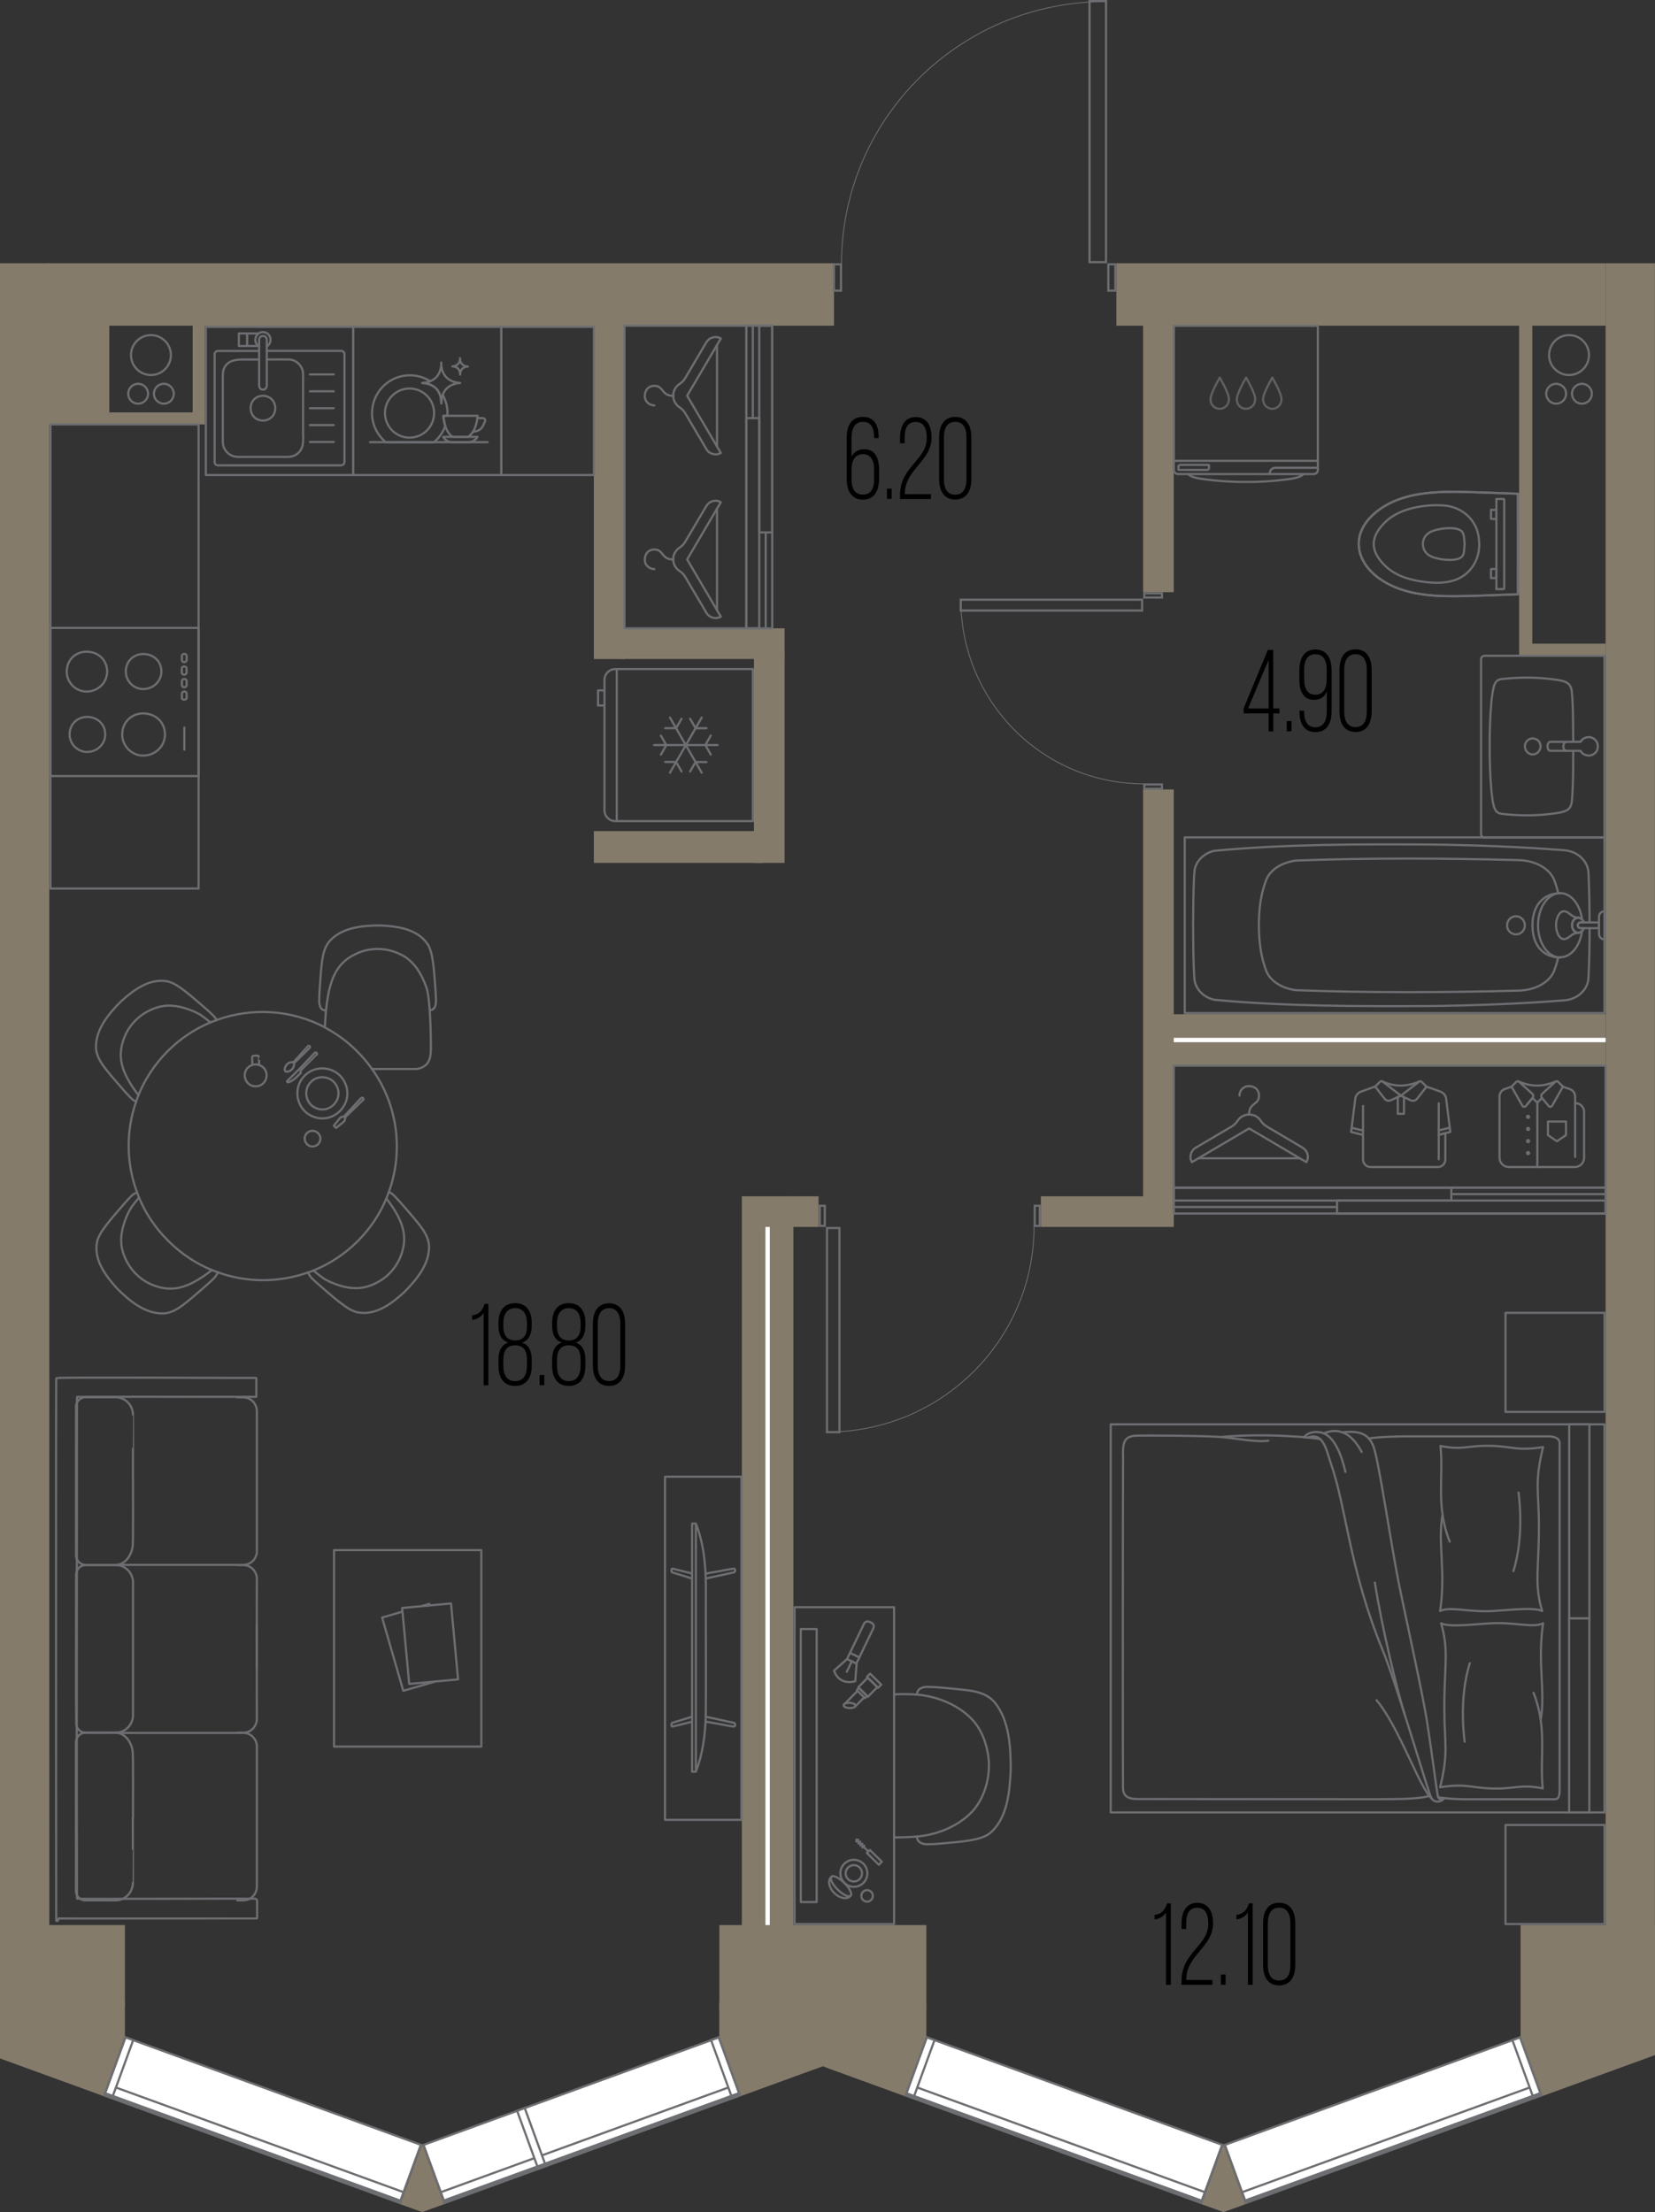 <?xml version="1.0" encoding="UTF-8"?><svg xmlns="http://www.w3.org/2000/svg" viewBox="0 0 190.01 253.94"><rect x="0" y="0" width="190.01" height="253.94" fill="#333333" stroke="none"/><defs><style>.cls-1{fill:#6d6e71;}.cls-1,.cls-2,.cls-3,.cls-4{stroke-width:0px;}.cls-2{fill:#000;}.cls-5{stroke:#606060;}.cls-5,.cls-6{stroke-linecap:round;stroke-width:.25px;}.cls-5,.cls-6,.cls-7,.cls-8{fill:none;}.cls-5,.cls-6,.cls-8{stroke-linejoin:round;}.cls-3{fill:#847b6b;}.cls-6,.cls-9,.cls-8{stroke:#6d6e71;}.cls-7{stroke:#fff;}.cls-7,.cls-9{stroke-miterlimit:10;stroke-width:.5px;}.cls-9,.cls-4{fill:#fff;}.cls-8{stroke-width:.1px;}</style></defs><g id="_стены"><rect class="cls-3" x="82.59" y="220.99" width="23.76" height="9.78"/><polygon class="cls-3" points="45.97 253.04 48.47 253.94 50.98 253.04 48.47 246.14 45.97 253.04"/><rect class="cls-3" x="83.56" y="231.93" width="9.21" height="7.33" transform="translate(-75.26 44.36) rotate(-20)"/><rect class="cls-3" x="82.58" y="229.86" width="10.89" height="3.98"/><rect class="cls-3" x="95.33" y="229.86" width="11.02" height="3.98"/><polygon class="cls-3" points="95.26 237.5 94.47 237.2 93.68 237.5 91.17 230.6 94.47 229.42 97.77 230.6 95.26 237.5"/><rect class="cls-3" x="96.17" y="231.93" width="9.21" height="7.33" transform="translate(114.89 491.46) rotate(-160)"/><polygon class="cls-3" points="174.58 220.99 174.58 230.78 190.01 235.92 190.01 220.99 174.58 220.99"/><polygon class="cls-3" points="137.96 253.04 140.47 253.94 142.98 253.04 140.47 246.14 137.96 253.04"/><polygon class="cls-3" points="183.23 230.58 174.58 233.73 177.09 240.62 190.01 235.92 183.23 230.58"/><rect class="cls-3" x="174.58" y="229.86" width="10.89" height="3.98"/><polygon class="cls-3" points="0 220.99 0 236.3 14.34 230.25 14.34 220.99 0 220.99"/><rect class="cls-3" x="3.08" y="229.77" width="11.26" height="3.98"/><polygon class="cls-3" points="5.46 230.48 14.34 233.72 11.84 240.61 0 236.3 5.46 230.48"/><rect class="cls-3" x="47.04" y="-11.32" width="7.17" height="90.24" transform="translate(84.43 -16.82) rotate(90)"/><rect class="cls-3" x="152.68" y="5.72" width="7.17" height="56.18" transform="translate(190.07 -122.46) rotate(90)"/><rect class="cls-3" x="184.34" y="30.22" width="5.66" height="198.84"/><rect class="cls-3" y="30.22" width="5.66" height="198.85"/><rect class="cls-3" x="5.5" y="36.46" width="7.05" height="12.26"/><rect class="cls-3" x="68.18" y="37.08" width="3.52" height="38.58"/><rect class="cls-3" x="71.4" y="72.13" width="18.68" height="3.52"/><rect class="cls-3" x="86.56" y="74.9" width="3.52" height="24.16"/><rect class="cls-3" x="68.18" y="95.41" width="19.38" height="3.65"/><rect class="cls-3" x="131.24" y="36.88" width="3.52" height="31.1"/><rect class="cls-3" x="131.24" y="90.63" width="3.52" height="50.01"/><rect class="cls-3" x="119.5" y="137.33" width="15.26" height="3.52"/><rect class="cls-3" x="134.35" y="116.43" width="49.99" height="5.92"/><rect class="cls-3" x="85.17" y="137.33" width="5.92" height="84.02"/><rect class="cls-3" x="90.91" y="137.33" width="3.07" height="3.52"/><rect class="cls-3" x="174.41" y="36.88" width="1.51" height="38.4"/><rect class="cls-3" x="175.17" y="73.89" width="9.18" height="1.38"/><rect class="cls-3" x="12.43" y="47.34" width="11.07" height="1.38"/><rect class="cls-3" x="22.12" y="37.01" width="1.38" height="10.81"/></g><g id="_акустическая_перегородка"><line class="cls-7" x1="134.76" y1="119.39" x2="184.34" y2="119.39"/><line class="cls-7" x1="88.13" y1="140.85" x2="88.13" y2="220.99"/></g><g id="_окна"><rect class="cls-4" x="26.61" y="225.34" width="7.08" height="36.07" transform="translate(-208.86 188.46) rotate(-70)"/><path class="cls-1" d="M14.49,234.04l33.66,12.25-2.34,6.42-33.66-12.25,2.34-6.42M14.34,233.72l-2.51,6.89,34.13,12.42,2.51-6.89-34.13-12.42h0Z"/><rect class="cls-4" x="28.52" y="228.06" width="1.3" height="36.07" transform="translate(-212.06 189.31) rotate(-69.99)"/><path class="cls-1" d="M12.51,239.48l33.66,12.25-.36.98-33.66-12.25.36-.98M12.36,239.16l-.53,1.45,34.13,12.42.53-1.45-34.13-12.42h0Z"/><rect class="cls-4" x="10.1" y="236.9" width="7.09" height=".93" transform="translate(-214.08 169.01) rotate(-70)"/><path class="cls-1" d="M14.49,234.04l.64.23-2.34,6.42-.64-.23,2.34-6.42M14.34,233.72l-2.51,6.89,1.11.41,2.51-6.89-1.11-.41h0Z"/><rect class="cls-4" x="48.76" y="239.84" width="36.06" height="7.08" transform="translate(-79.21 37.52) rotate(-20)"/><path class="cls-1" d="M82.44,234.05l2.34,6.42-33.65,12.25-2.34-6.42,33.65-12.25M82.59,233.73l-34.12,12.42,2.51,6.89,34.12-12.42-2.51-6.89h0Z"/><rect class="cls-4" x="49.75" y="245.45" width="36.06" height="1.3" transform="translate(-80.08 38.02) rotate(-20)"/><path class="cls-1" d="M84.42,239.48l.36.98-33.65,12.25-.36-.98,33.65-12.25M84.57,239.16l-34.12,12.42.53,1.45,34.12-12.42-.53-1.45h0Z"/><rect class="cls-4" x="82.83" y="233.83" width=".93" height="7.09" transform="translate(-76.16 42.8) rotate(-20)"/><path class="cls-1" d="M82.44,234.05l2.34,6.42-.64.23-2.34-6.42.64-.23M82.59,233.72l-1.11.41,2.51,6.89,1.11-.41-2.51-6.89h0Z"/><rect class="cls-4" x="60.55" y="241.94" width=".93" height="7.09" transform="translate(-80.28 35.67) rotate(-20)"/><path class="cls-1" d="M60.17,242.16l2.34,6.42-.64.23-2.34-6.42.64-.23M60.32,241.83l-1.11.41,2.51,6.89,1.11-.41-2.51-6.89h0Z"/><rect class="cls-4" x="118.61" y="225.34" width="7.08" height="36.07" transform="translate(-148.33 274.91) rotate(-70)"/><path class="cls-1" d="M106.49,234.04l33.66,12.25-2.34,6.42-33.66-12.25,2.34-6.42M106.34,233.72l-2.51,6.89,34.13,12.42,2.51-6.89-34.13-12.42h0Z"/><rect class="cls-4" x="120.51" y="228.06" width="1.29" height="36.07" transform="translate(-151.54 275.78) rotate(-70)"/><path class="cls-1" d="M104.51,239.48l33.66,12.25-.36.98-33.66-12.25.36-.98M104.36,239.16l-.53,1.45,34.13,12.42.53-1.45-34.13-12.42h0Z"/><rect class="cls-4" x="102.1" y="236.9" width="7.09" height=".93" transform="translate(-153.55 255.46) rotate(-70)"/><path class="cls-1" d="M106.49,234.04l.64.23-2.34,6.42-.64-.23,2.34-6.42M106.34,233.72l-2.51,6.89,1.11.41,2.51-6.89-1.11-.41h0Z"/><rect class="cls-4" x="140.75" y="239.84" width="36.06" height="7.08" transform="translate(-73.67 68.98) rotate(-20)"/><path class="cls-1" d="M174.44,234.05l2.34,6.42-33.65,12.25-2.34-6.42,33.65-12.25M174.59,233.73l-34.12,12.42,2.51,6.89,34.12-12.42-2.51-6.89h0Z"/><rect class="cls-4" x="141.74" y="245.45" width="36.06" height="1.3" transform="translate(-74.54 69.49) rotate(-20)"/><path class="cls-1" d="M176.42,239.48l.36.98-33.65,12.25-.36-.98,33.65-12.25M176.57,239.16l-34.12,12.42.53,1.45,34.12-12.42-.53-1.45h0Z"/><rect class="cls-4" x="174.82" y="233.83" width=".93" height="7.09" transform="translate(-70.61 74.26) rotate(-20)"/><path class="cls-1" d="M174.44,234.05l2.34,6.42-.64.23-2.34-6.42.64-.23M174.59,233.72l-1.11.41,2.51,6.89,1.11-.41-2.51-6.89h0Z"/><line class="cls-9" x1="45.93" y1="252.75" x2="11.98" y2="240.39"/><line class="cls-9" x1="50.94" y1="252.75" x2="84.96" y2="240.37"/><line class="cls-9" x1="137.92" y1="252.75" x2="103.93" y2="240.38"/><line class="cls-9" x1="142.94" y1="252.75" x2="176.91" y2="240.39"/></g><g id="_двери"><path class="cls-1" d="M127.93,30.47v2.77h-.56v-2.77h.56M128.18,30.22h-1.06v3.27h1.06v-3.27h0Z"/><path class="cls-1" d="M96.43,30.47v2.77h-.56v-2.77h.56M96.68,30.22h-1.06v3.27h1.06v-3.27h0Z"/><path class="cls-8" d="M96.61,30.32C96.61,13.67,110.18.18,126.93.18"/><path class="cls-1" d="M126.86.25v29.72s-1.64,0-1.64,0V.25s1.64,0,1.64,0M127.11,0h-2.15v30.22h2.15V0h0Z"/><path class="cls-1" d="M94.57,138.54v2.06h-.33v-2.06h.33M94.82,138.29h-.83v2.56h.83v-2.56h0Z"/><path class="cls-1" d="M119.25,138.54v2.06h-.33v-2.06h.33M119.5,138.29h-.83v2.56h.83v-2.56h0Z"/><path class="cls-8" d="M118.72,140.78c0,13.04-10.64,23.61-23.76,23.61"/><path class="cls-1" d="M96.25,141.1v23.18s-1.18,0-1.18,0v-23.18s1.18,0,1.18,0M96.5,140.85h-1.68v23.68h1.68v-23.68h0Z"/><path class="cls-1" d="M133.28,68.23v.24h-1.78v-.24h1.78M133.53,67.98h-2.28v.74h2.28v-.74h0Z"/><path class="cls-1" d="M133.28,90.18v.24h-1.78v-.24h1.78M133.53,89.93h-2.28v.74h2.28v-.74h0Z"/><path class="cls-8" d="M131.31,89.98c-11.6,0-21-9.46-21-21.14"/><path class="cls-1" d="M131,68.97v.99h-20.57s0-.99,0-.99h20.57M131.25,68.72h-21.07v1.5h21.07v-1.5h0Z"/></g><g id="_площади"><path class="cls-2" d="M133.87,219.55c-.3.44-.74.73-1.31.79v-.53c.83-.07,1.21-.61,1.43-1.31h.43v9.35h-.55v-8.29Z"/><path class="cls-2" d="M139.27,220.8c0,2.69-3.03,3.63-3.07,6.38v.11h3v.56h-3.55v-.45c0-3.29,3.07-4,3.07-6.56,0-1.08-.32-1.84-1.28-1.84s-1.26.8-1.26,1.8v.64h-.53v-.6c0-1.35.52-2.4,1.81-2.4s1.81,1.01,1.81,2.37Z"/><path class="cls-2" d="M140.71,226.67v1.17h-.54v-1.17h.54Z"/><path class="cls-2" d="M143.27,219.55c-.3.44-.74.73-1.31.79v-.53c.83-.07,1.21-.61,1.43-1.31h.43v9.35h-.55v-8.29Z"/><path class="cls-2" d="M145.01,220.79c0-1.37.56-2.36,1.85-2.36s1.85.99,1.85,2.36v4.77c0,1.36-.56,2.36-1.85,2.36s-1.85-1-1.85-2.36v-4.77ZM145.56,225.59c0,1.03.37,1.77,1.3,1.77s1.29-.75,1.29-1.77v-4.84c0-1.01-.37-1.76-1.29-1.76s-1.3.75-1.3,1.76v4.84Z"/><path class="cls-2" d="M55.52,150.73c-.3.44-.74.73-1.31.79v-.53c.83-.07,1.21-.61,1.43-1.31h.43v9.35h-.55v-8.29Z"/><path class="cls-2" d="M61.05,151.87v.29c0,.96-.32,1.72-1.12,1.96.82.27,1.12,1.03,1.12,2v.67c0,1.37-.62,2.31-1.91,2.31s-1.91-.93-1.91-2.31v-.67c0-.99.29-1.72,1.13-2-.82-.25-1.13-.97-1.13-1.96v-.29c0-1.39.64-2.27,1.91-2.27s1.91.88,1.91,2.27ZM57.79,151.89v.39c0,1.05.47,1.6,1.36,1.6s1.35-.55,1.35-1.6v-.39c0-1.09-.47-1.72-1.35-1.72s-1.36.63-1.36,1.72ZM57.79,156.08v.71c0,1.08.44,1.76,1.36,1.76s1.34-.68,1.35-1.76v-.71c0-1.09-.44-1.64-1.35-1.64s-1.36.55-1.36,1.64Z"/><path class="cls-2" d="M62.49,157.85v1.17h-.54v-1.17h.54Z"/><path class="cls-2" d="M67.21,151.87v.29c0,.96-.32,1.72-1.12,1.96.82.27,1.12,1.03,1.12,2v.67c0,1.37-.62,2.31-1.91,2.31s-1.91-.93-1.91-2.31v-.67c0-.99.29-1.72,1.13-2-.82-.25-1.13-.97-1.13-1.96v-.29c0-1.39.64-2.27,1.91-2.27s1.91.88,1.91,2.27ZM63.95,151.89v.39c0,1.05.47,1.6,1.36,1.6s1.35-.55,1.35-1.6v-.39c0-1.09-.47-1.72-1.35-1.72s-1.36.63-1.36,1.72ZM63.95,156.08v.71c0,1.08.44,1.76,1.36,1.76s1.34-.68,1.35-1.76v-.71c0-1.09-.44-1.64-1.35-1.64s-1.36.55-1.36,1.64Z"/><path class="cls-2" d="M68.07,151.97c0-1.37.56-2.36,1.85-2.36s1.85.99,1.85,2.36v4.77c0,1.36-.56,2.36-1.85,2.36s-1.85-1-1.85-2.36v-4.77ZM68.63,156.77c0,1.03.37,1.77,1.3,1.77s1.29-.75,1.29-1.77v-4.84c0-1.01-.37-1.76-1.29-1.76s-1.3.75-1.3,1.76v4.84Z"/><path class="cls-2" d="M146.19,81.89v2.07h-.54v-2.07h-2.87v-.57l2.78-6.71h.62v6.72h.71v.56h-.71ZM143.29,81.33h2.36v-5.58l-2.36,5.58Z"/><path class="cls-2" d="M148.27,82.78v1.17h-.54v-1.17h.54Z"/><path class="cls-2" d="M152.88,76.9v4.75c0,1.39-.54,2.39-1.85,2.39s-1.83-.97-1.83-2.33v-.12h.53v.15c0,1.01.37,1.75,1.29,1.75s1.31-.75,1.31-1.85v-2.29c-.26.69-.74.99-1.49.99-1.18,0-1.66-.96-1.66-2.28v-1.13c0-1.37.56-2.37,1.85-2.37s1.85,1,1.85,2.37ZM149.73,76.86v1.13c0,1.01.37,1.76,1.29,1.76s1.3-.75,1.3-1.76v-1.13c0-1.01-.37-1.76-1.3-1.76s-1.29.75-1.29,1.76Z"/><path class="cls-2" d="M153.78,76.9c0-1.37.56-2.36,1.85-2.36s1.85.99,1.85,2.36v4.77c0,1.36-.56,2.36-1.85,2.36s-1.85-1-1.85-2.36v-4.77ZM154.33,81.7c0,1.03.37,1.77,1.3,1.77s1.29-.75,1.29-1.77v-4.84c0-1.01-.37-1.76-1.29-1.76s-1.3.75-1.3,1.76v4.84Z"/><path class="cls-2" d="M100.88,50.18v.11h-.53v-.15c0-1-.35-1.72-1.27-1.72s-1.32.75-1.32,1.84v2.16c.28-.52.74-.85,1.5-.85,1.18,0,1.66.97,1.66,2.28v1.15c0,1.36-.56,2.36-1.85,2.36s-1.86-1-1.86-2.36v-4.75c0-1.4.55-2.39,1.86-2.39s1.81.96,1.81,2.32ZM97.76,53.89v1.13c0,1.03.37,1.76,1.31,1.76s1.29-.73,1.29-1.76v-1.13c0-1-.37-1.75-1.29-1.75s-1.31.75-1.31,1.75Z"/><path class="cls-2" d="M102.37,56.1v1.17h-.54v-1.17h.54Z"/><path class="cls-2" d="M106.95,50.24c0,2.69-3.03,3.63-3.07,6.38v.11h3v.56h-3.55v-.45c0-3.29,3.07-4,3.07-6.56,0-1.08-.32-1.84-1.28-1.84s-1.26.8-1.26,1.8v.64h-.53v-.6c0-1.35.52-2.4,1.81-2.4s1.81,1.01,1.81,2.37Z"/><path class="cls-2" d="M107.82,50.22c0-1.37.56-2.36,1.85-2.36s1.85.99,1.85,2.36v4.77c0,1.36-.56,2.36-1.85,2.36s-1.85-1-1.85-2.36v-4.77ZM108.37,55.02c0,1.03.37,1.77,1.3,1.77s1.29-.75,1.29-1.77v-4.84c0-1.01-.37-1.76-1.29-1.76s-1.3.75-1.3,1.76v4.84Z"/></g><g id="_водопровод"><circle class="cls-6" cx="180.14" cy="40.76" r="2.29"/><circle class="cls-6" cx="178.66" cy="45.2" r="1.14"/><circle class="cls-6" cx="181.62" cy="45.2" r="1.14"/><circle class="cls-6" cx="17.33" cy="40.76" r="2.29"/><circle class="cls-6" cx="15.86" cy="45.2" r="1.14"/><circle class="cls-6" cx="18.81" cy="45.2" r="1.14"/></g><g id="_мебель"><rect class="cls-6" x="127.52" y="163.51" width="56.69" height="44.55"/><rect class="cls-6" x="170.18" y="195.76" width="22.28" height="2.32" transform="translate(-15.61 378.24) rotate(-90)"/><rect class="cls-6" x="170.18" y="173.49" width="22.28" height="2.32" transform="translate(6.67 355.97) rotate(-90)"/><path class="cls-6" d="M165.14,206.33s1.4.23,3.52.22,9.39,0,9.72,0,.68,0,.68-1c0-1,0-39.44,0-39.89s-.41-.77-1.32-.77-13.24,0-16.15,0c-1.57,0-3.73.09-4.41.25"/><path class="cls-6" d="M165.57,206.38c-.23.25-.42.13-.51-.27s-.79-5.77-1.24-8.58c-.44-2.81-2.13-10.5-3.1-15.16s-2.43-14.84-3.04-16.34c-.49-1.22-1.29-1.85-3.49-1.61"/><path class="cls-6" d="M156.33,166.68c-1.72-3.27-3.83-2.33-4.35-2.13"/><path class="cls-6" d="M154.47,168.97c-.43-1.82-1.26-4.31-2.93-4.55-1.37-.19-1.82.58-1.82.58"/><path class="cls-6" d="M165.82,206.41c-.2.39-1.21.75-1.57-.19-.57-1.46-3.93-12.95-5.55-16.9-3.83-9.34-4.09-16.2-5.95-21.46-.44-1.25-.79-3.52-2.57-2.83"/><path class="cls-6" d="M151.56,165.2c-.72-.15-6.14-.72-11.38-.24"/><path class="cls-6" d="M145.62,165.38c-1.29.21-3.59-.24-5.26-.4-1.67-.16-8.42-.21-9.87-.17-1.45.05-1.61.79-1.55,2.47"/><path class="cls-6" d="M128.94,167.28c-.03,1.96-.04,37.07-.01,37.92s.34,1.32,1.7,1.32c.9,0,14.66.02,24.33.02,4.99,0,7.71.05,9.12-.37"/><path class="cls-6" d="M164.44,206.54c-1.41-1.12-3.79-8.29-6.4-11.36"/><path class="cls-6" d="M161.26,196.77c-.76-2.34-2.64-10.05-3.41-15.09"/><path class="cls-6" d="M176.88,197.46c.59-3.32-.4-6.46.28-11.11-1.21.57-3.18-.16-6.05,0-1.96.11-4.69.47-5.66,0,.92,3.13.37,4.76.37,9.64,0,4.22.53,5.07-.48,9.18,3.18-.5,3.57.15,6.47.15,2.18,0,2.89-.51,5.31-.02-.37-3.6.56-6.92-1.06-10.98"/><path class="cls-6" d="M168.16,199.95s-.74-4.85.59-9.02"/><path class="cls-6" d="M165.62,173.83c-.59,3.32.4,6.46-.28,11.11,1.21-.57,3.18.16,6.05,0,1.96-.11,4.69-.47,5.66,0-.92-3.13-.37-4.76-.37-9.64,0-4.22-.53-5.07.48-9.18-3.18.5-3.57-.15-6.47-.15-2.18,0-2.89.51-5.31.02.37,3.6-.56,6.92,1.06,10.98"/><path class="cls-6" d="M174.34,171.34s.74,4.85-.59,9.02"/><rect class="cls-6" x="172.85" y="150.71" width="11.37" height="11.37"/><rect class="cls-6" x="172.85" y="209.5" width="11.37" height="11.37"/><rect class="cls-6" x="134.76" y="136.34" width="49.58" height="2.97"/><rect class="cls-6" x="134.76" y="122.34" width="49.58" height="14"/><path class="cls-6" d="M166.64,137.08h17.7s-17.7,0-17.7,0Z"/><path class="cls-6" d="M134.76,138.56h18.58s-18.58,0-18.58,0Z"/><rect class="cls-6" x="153.51" y="137.82" width="30.83" height="1.48"/><rect class="cls-6" x="134.76" y="136.34" width="31.87" height="1.48"/><path class="cls-6" d="M142.3,125.77c0-.5.38-1.09,1.09-1.09s1.16.47,1.16,1.09c0,1.1-1.15.78-1.15,2.18"/><path class="cls-6" d="M149.57,131.76l-4.15-2.45c-.27-.16-.49-.38-.66-.64-.28-.44-.78-.73-1.34-.73s-1.05.29-1.34.73c-.17.26-.39.48-.66.64l-4.15,2.45c-.57.34-.76,1.08-.43,1.65l6.57-3.87,6.57,3.87h0c.34-.57.15-1.31-.43-1.65Z"/><line class="cls-6" x1="149.24" y1="132.97" x2="137.6" y2="132.97"/><path class="cls-6" d="M173.55,124.74l-.79.28c-.36.13-.6.47-.6.85v7.04c0,.58.47,1.06,1.06,1.06h7.59c.58,0,1.06-.47,1.06-1.06v-5.26c0-.57-.46-1.02-1.02-1.02h0"/><path class="cls-6" d="M180.84,132.81v-6.93c0-.38-.24-.72-.6-.85l-.79-.28"/><path class="cls-6" d="M178.59,124.17l-1.52,1.38c-.14.13-.16.35-.04.49l.79.95c.12.11.3.08.38-.06l1.24-2.19-.55-.55c-.08-.08-.21-.09-.3-.02Z"/><path class="cls-6" d="M174.09,124.19l-.55.55,1.24,2.19c.08.14.26.17.38.06l.79-.95c.12-.15.11-.36-.04-.49l-1.52-1.38c-.09-.07-.22-.06-.3.02Z"/><path class="cls-6" d="M174.34,124.14c1.46.63,2.75.65,4.3,0"/><polyline class="cls-6" points="176.5 133.97 176.5 126.58 175.95 126.04 175.38 126.73"/><polygon class="cls-6" points="179.79 130.31 178.75 131.01 177.72 130.31 177.72 128.75 179.79 128.75 179.79 130.31"/><circle class="cls-6" cx="175.44" cy="128.21" r=".12"/><circle class="cls-6" cx="175.44" cy="129.6" r=".12"/><circle class="cls-6" cx="175.44" cy="130.99" r=".12"/><circle class="cls-6" cx="175.44" cy="132.37" r=".12"/><line class="cls-6" x1="176.5" y1="126.58" x2="177.04" y2="126.04"/><path class="cls-6" d="M156.49,126.96v6.15c0,.47.38.86.86.86h7.73c.47,0,.86-.38.86-.86v-3.03s-.75.19-.75.19"/><path class="cls-6" d="M163.78,124.74l1.58.57c.33.12.58.39.66.73l.49,3.9-1.33.34"/><path class="cls-6" d="M157.85,124.74l-1.58.57c-.33.12-.58.39-.66.73l-.49,3.9,1.33.34"/><line class="cls-6" x1="165.18" y1="133.08" x2="165.18" y2="126.65"/><path class="cls-6" d="M162.93,124.17l-2.1,1.61,1.13.53c.25.12.55.05.73-.17l1.09-1.39-.55-.55c-.08-.08-.21-.09-.3-.02Z"/><path class="cls-6" d="M158.43,124.19l-.55.55,1.09,1.39c.17.22.47.29.73.17l1.13-.53-2.09-1.61c-.09-.07-.22-.06-.3.02Z"/><path class="cls-6" d="M158.68,124.14c1.46.63,2.75.65,4.3,0"/><polygon class="cls-6" points="161.19 127.86 160.48 127.86 160.48 125.94 160.83 125.77 161.19 125.94 161.19 127.86"/><line class="cls-6" x1="166.36" y1="129.48" x2="165.18" y2="129.77"/><line class="cls-6" x1="155.24" y1="129.48" x2="156.42" y2="129.77"/><rect class="cls-6" x="85.69" y="37.39" width="2.97" height="34.74"/><rect class="cls-6" x="71.69" y="37.39" width="14" height="34.74"/><path class="cls-6" d="M86.43,48v-10.6s0,10.6,0,10.6Z"/><path class="cls-6" d="M87.91,72.13v-10.83s0,10.83,0,10.83Z"/><rect class="cls-6" x="87.17" y="37.39" width="1.48" height="23.73"/><rect class="cls-6" x="85.69" y="48" width="1.48" height="24.13"/><path class="cls-6" d="M75.12,65.33c-.5,0-1.09-.38-1.09-1.09s.47-1.16,1.09-1.16c1.1,0,.78,1.15,2.18,1.15"/><path class="cls-6" d="M81.11,58.06l-2.45,4.15c-.16.27-.38.49-.64.66-.44.28-.73.78-.73,1.34s.29,1.05.73,1.34c.26.17.48.39.64.66l2.45,4.15c.34.57,1.08.76,1.65.43l-3.87-6.57,3.87-6.57h0c-.57-.34-1.31-.15-1.65.43Z"/><line class="cls-6" x1="82.32" y1="58.39" x2="82.32" y2="70.04"/><path class="cls-6" d="M75.12,46.54c-.5,0-1.09-.38-1.09-1.09s.47-1.16,1.09-1.16c1.1,0,.78,1.15,2.18,1.15"/><path class="cls-6" d="M81.11,39.27l-2.45,4.15c-.16.27-.38.49-.64.66-.44.28-.73.78-.73,1.34s.29,1.05.73,1.34c.26.17.48.39.64.66l2.45,4.15c.34.57,1.08.76,1.65.43l-3.87-6.57,3.87-6.57h0c-.57-.34-1.31-.15-1.65.43Z"/><line class="cls-6" x1="82.32" y1="39.59" x2="82.32" y2="51.24"/><path class="cls-6" d="M70.81,76.81v17.45s0-17.45,0-17.45ZM70.64,94.26c-.68,0-1.24-.56-1.24-1.24v-14.97c0-.69.56-1.24,1.24-1.24h15.8s0,17.45,0,17.45h-15.8ZM69.36,80.99h-.7s0-1.73,0-1.73h.7M75.1,85.53h7.29M81.6,86.62l-.62-1.09.62-1.09M75.88,84.45l.62,1.09-.62,1.09M76.92,82.38l3.64,6.32M79.23,88.56l.63-1.08h1.25M78.25,82.51l-.63,1.08h-1.25M80.56,82.38l-3.64,6.32M76.37,87.47h1.25s.63,1.09.63,1.09M81.11,83.6h-1.25s-.63-1.09-.63-1.09"/><path class="cls-6" d="M22.8,72.08H5.79s0,17.01,0,17.01h17.01s0-17.01,0-17.01ZM9.99,82.3c1.18,0,2.09.82,2.09,2.01,0,1.1-.91,2.01-2.09,2.01-1.09,0-2-.91-2-2.01,0-1.19.91-2.01,2-2.01ZM16.44,75.08c1.18,0,2.09.82,2.09,2.01,0,1.1-.91,2.01-2.09,2.01-1.09,0-2-.91-2-2.01,0-1.19.91-2.01,2-2.01ZM9.93,74.81c1.34,0,2.37.94,2.37,2.29,0,1.25-1.03,2.29-2.37,2.29-1.24,0-2.27-1.04-2.27-2.29,0-1.35,1.03-2.29,2.27-2.29ZM16.43,81.9c1.42,0,2.51.99,2.51,2.42,0,1.32-1.09,2.42-2.51,2.42-1.31,0-2.4-1.1-2.4-2.42,0-1.43,1.09-2.42,2.4-2.42Z"/><rect class="cls-6" x="20.69" y="75.27" width=".94" height=".55" rx=".24" ry=".24" transform="translate(96.7 54.38) rotate(90)"/><rect class="cls-6" x="20.69" y="76.71" width=".94" height=".55" rx=".24" ry=".24" transform="translate(98.13 55.82) rotate(90)"/><rect class="cls-6" x="20.69" y="78.14" width=".94" height=".55" rx=".24" ry=".24" transform="translate(99.57 57.26) rotate(90)"/><rect class="cls-6" x="20.69" y="79.58" width=".94" height=".55" rx=".24" ry=".24" transform="translate(101.01 58.7) rotate(90)"/><line class="cls-6" x1="21.16" y1="83.53" x2="21.16" y2="86.06"/><rect class="cls-6" x="23.63" y="37.52" width="16.92" height="17.01"/><g id="AG-DETAILS"><g id="POLYLINE"><path class="cls-6" d="M30.19,45.43c1.82.05,1.92,2.66.11,2.85-1.96.07-2.07-2.77-.11-2.85Z"/></g></g><g id="POLYLINE-2"><line class="cls-6" x1="35.58" y1="46.86" x2="38.32" y2="46.86"/></g><g id="POLYLINE-3"><line class="cls-6" x1="35.58" y1="42.98" x2="38.32" y2="42.98"/></g><g id="POLYLINE-4"><line class="cls-6" x1="35.58" y1="44.92" x2="38.32" y2="44.92"/></g><g id="POLYLINE-5"><line class="cls-6" x1="35.58" y1="48.8" x2="38.32" y2="48.8"/></g><g id="POLYLINE-6"><line class="cls-6" x1="35.58" y1="50.74" x2="38.32" y2="50.74"/></g><g id="POLYLINE-7"><path class="cls-6" d="M30.19,44.73c.33,0,.48-.31.44-.61,0-.58,0-4.87,0-5.05.04-.61-.8-.7-.88-.09,0,.81,0,3.97,0,4.85-.02.35-.05.89.44.9Z"/></g><g id="POLYLINE-8"><path class="cls-6" d="M29.75,39.76c-.95-.58-.2-2.01.82-1.55.62.28.66,1.23.06,1.55"/></g><g id="POLYLINE-9"><path class="cls-6" d="M30.63,41.27c.89,0,1.74-.02,2.64,0,.86.08,1.55.86,1.53,1.72,0,.43,0,.86,0,1.29v2.52c0,.84,0,1.69,0,2.53-.03.94.22,2.08-.64,2.74-.35.29-.82.4-1.27.38-.69,0-1.37,0-2.06,0-.85,0-1.7,0-2.56,0-.43-.01-.85.03-1.27-.03-.6-.11-1.11-.54-1.32-1.11-.12-.35-.1-.73-.1-1.09v-2.13c0-1.57,0-3.13,0-4.7,0-.39-.01-.76.15-1.12.37-.84,1.25-1,2.1-1,.64,0,1.27,0,1.9,0"/></g><g id="POLYLINE-10"><path class="cls-6" d="M29.75,40.29c-1.13,0-2.25,0-3.39,0-.45,0-.89,0-1.34,0-.24,0-.42.22-.38.45,0,4.11,0,8.23,0,12.34.05.38.43.36.73.34.35,0,13.27,0,13.57,0,.48.04.65-.14.61-.63,0-.39,0-.79,0-1.18,0-1.38,0-2.77,0-4.15,0-1.49,0-2.98,0-4.47,0-.77,0-1.54,0-2.31,0-.24-.18-.4-.41-.4-.26,0-8.33,0-8.5,0"/></g><rect class="cls-6" x="27.42" y="38.28" width=".96" height="1.44"/><polyline class="cls-6" points="29.65 39.72 28.38 39.72 28.38 38.28 29.65 38.28"/><rect class="cls-6" x="40.55" y="37.52" width="17.01" height="17.01"/><circle class="cls-6" cx="47.02" cy="47.42" r="2.82"/><path class="cls-6" d="M52.83,43.01s0-.01,0-.02c0-.02,0-.05,0-.07,0-.05,0-.1-.02-.15-.04-.22-.14-.4-.3-.52-.08-.06-.17-.11-.28-.14-.09-.03-.18-.04-.29-.05,0,0,0,0,0,0,0,0,0,0,0,0,0,0,.02,0,.02,0,0,0,0,0,.01,0,.21-.01.4-.08.55-.21.11-.09.19-.21.24-.35.04-.1.06-.21.06-.34h0s0-.03,0-.05c0,0,0,0,0,0,0,0,0,0,0,0,0,0,0,0,0,0,0,0,0,0,0,0,0,.02,0,.04,0,.06,0,.02,0,.04,0,.06,0,.13.04.24.08.35.06.14.16.25.29.34.09.06.2.1.31.13.07.02.21.03.21.03,0,0,0,0,0,0-.01,0-.03,0-.04,0-.02,0-.04,0-.06,0-.16.02-.3.08-.43.16-.12.08-.21.2-.27.33-.04.09-.06.17-.07.26,0,.05,0,.09-.01.14,0,.01,0,.02,0,.03,0,0,0,.01,0,.01,0,0,0,0,0,0,0,0,0,0,0,0Z"/><line class="cls-6" x1="42.48" y1="50.76" x2="55.99" y2="50.76"/><path class="cls-6" d="M51.34,47.73c0-.11.04-.2.04-.31,0-.76-.21-1.46-.55-2.08-.06.17-.12.34-.14.52-.01.11-.02.23-.03.34,0,.03,0,.06,0,.08,0,.02,0,.03,0,.03,0,0,0,0,0,0,0,0,0,0,0,0,0-.01,0-.03,0-.05,0-.06,0-.11-.01-.17,0-.12-.02-.25-.04-.37-.09-.55-.34-.98-.73-1.28-.2-.15-.42-.27-.68-.35-.21-.07-.44-.11-.7-.12,0,0-.01,0-.02,0,0,0,0,0,0-.01,0,0,.04,0,.06,0,0,0,.02,0,.03,0,.29-.02.56-.09.81-.2-.67-.43-1.47-.68-2.32-.68-2.4,0-4.35,1.95-4.35,4.35,0,1.35.63,2.54,1.59,3.34h5.52c.6-.5,1.05-1.16,1.31-1.9-.19-.59-.21-1.12-.21-1.12h.45Z"/><path class="cls-6" d="M52.32,43.89c-.27-.06-.53-.17-.75-.31-.31-.2-.55-.48-.7-.82-.12-.26-.18-.54-.21-.86,0-.05,0-.1,0-.14,0-.04,0-.09,0-.14,0,0,0,0,0,0,0,0,0,0,0,0,0,0,0,0,0,0,0,0,0,0,0,0,0,.03,0,.07,0,.11h0c0,.32-.06.59-.14.85-.12.36-.32.65-.59.87-.16.13-.35.23-.54.31-.25.1-.51.18-.81.2,0,0-.02,0-.03,0-.02,0-.06,0-.06,0,0,0,0,.01,0,.01,0,0,0,0,.02,0,.26.01.49.05.7.12.26.08.49.2.68.35.39.31.64.74.73,1.28.02.12.03.25.04.37,0,.06,0,.11.01.17,0,.02,0,.03,0,.05,0,0,0,0,0,0,0,0,0,0,0,0,0,0,0-.01,0-.03,0-.03,0-.06,0-.08,0-.11.01-.23.03-.34.02-.18.08-.35.14-.52.02-.04.02-.08.03-.13.15-.34.37-.62.66-.82.3-.21.65-.34,1.04-.4.05,0,.1-.01.15-.02.04,0,.07,0,.11,0,0,0,0,0,0,0,0,0-.34-.04-.51-.08Z"/><path class="cls-6" d="M51.34,47.73h-.45s.02.53.21,1.12c.15.48.41,1,.87,1.3h1.77c1.03-.66,1.09-2.42,1.09-2.42h-3.49Z"/><path class="cls-6" d="M53.74,50.15h-1.77s-1.09,0-1.09,0l.07.1c.22.32.59.51.98.51h1.84c.39,0,.76-.19.98-.51l.07-.1h-1.09Z"/><path class="cls-6" d="M54.8,48h.63c.2,0,.34.21.25.4l-.21.45c-.17.36-.5.61-.89.67l-.28.05"/><rect class="cls-6" x="5.79" y="48.72" width="17.01" height="53.28"/><rect class="cls-6" x="57.56" y="37.52" width="10.63" height="17.01"/><path class="cls-6" d="M38.35,177.95h16.91s0,22.55,0,22.55h-16.91s0-22.55,0-22.55ZM51.78,184.07l-5.61.52.81,8.72,5.61-.52-.81-8.72ZM49.34,184.3l-.05-.18-.93.27.98-.09ZM43.87,185.69l2.43,8.41,3.69-1.07-3.01.28-.77-8.3-2.34.68Z"/><path class="cls-6" d="M27.26,160.41c.14,0,.69,0,.82.01.13.02.26.05.39.09.51.19.9.66.99,1.19.02.08.02.17.03.25,0,.04,0,16.09,0,16.13,0,.04,0,.08,0,.12-.02.19-.07.38-.15.55-.13.27-.34.5-.59.66-.15.09-.31.16-.47.19-.08.02-.16.03-.24.04-.03,0-.07,0-.11,0-.02,0-14.63,0-14.65,0"/><path class="cls-6" d="M15.27,169.91c-.02.29.06,7.65-.06,7.73,0,0,0,.03,0,.03-.09.47-.29.93-.6,1.3-.28.34-.67.6-1.11.66-.06,0-.12.01-.18.02-.01,0-.03,0-.04,0-.04,0-3.45,0-3.48,0-.09,0-.19-.02-.28-.05-.37-.11-.67-.43-.76-.8-.02-.07-.03-.13-.03-.2,0-.11,0-17.04,0-17.15,0-.13.03-.25.08-.37.09-.21.25-.4.44-.52.17-.11.38-.17.58-.16.04,0,3.45,0,3.49,0,.05,0,.11,0,.16.01.18.02.36.06.53.13.54.22.97.68,1.15,1.24.05.15.08.31.1.47,0,.05,0,.11,0,.16.01,0,0,7.49,0,7.5h0Z"/><path class="cls-6" d="M27.26,218.16c.14,0,.69,0,.82-.01.13-.02.26-.05.39-.09.51-.19.9-.66.99-1.19.02-.08.02-.17.03-.25,0-.04,0-16.09,0-16.13,0-.04,0-.08,0-.12-.02-.19-.07-.38-.15-.55-.13-.27-.34-.5-.59-.66-.15-.09-.31-.16-.47-.19-.08-.02-.16-.03-.24-.04-.03,0-.07,0-.11,0-.02,0-14.63,0-14.65,0"/><path class="cls-6" d="M15.27,208.65c-.02-.29.06-7.64-.06-7.73,0,0,0-.03,0-.03-.09-.47-.29-.93-.6-1.3-.29-.34-.69-.61-1.13-.67-.05-.03-3.58,0-3.7-.01-.09,0-.19.02-.28.05-.37.11-.66.43-.75.81-.01.06-.02.13-.03.19,0,.13,0,17.03,0,17.16,0,.12.04.24.08.36.09.21.25.4.44.52.17.11.38.17.58.16.04,0,3.45,0,3.49,0,.05,0,.11,0,.16-.01.18-.02.36-.06.53-.13.54-.22.97-.68,1.15-1.24.05-.15.08-.31.1-.47,0-.05,0-.11,0-.16.01,0,0-7.49,0-7.5h0Z"/><path class="cls-6" d="M15.27,188.5s0,8.39,0,8.42c0,.06,0,.12-.01.18-.02.15-.05.3-.1.45-.22.67-.82,1.2-1.52,1.32-.16.06-3.63.03-3.88.03-.14,0-.27-.04-.39-.1-.28-.13-.49-.38-.58-.67-.03-.08-.04-.17-.05-.25-.02-.03,0-17.08,0-17.12,0-.24.09-.49.24-.68.16-.21.38-.33.62-.39.08-.02.16-.03.24-.03h3.44s.08,0,.11,0c.04,0,.09,0,.14.01.71.08,1.34.58,1.6,1.25.07.18.12.37.14.57,0,.05,0,.11,0,.16,0,.04,0,6.8,0,6.85Z"/><path class="cls-6" d="M27.26,179.66c.23,0,.75-.02.97.03.35.07.67.26.89.54.12.14.21.31.28.49.05.13.08.27.09.4,0,.03,0,.07,0,.11,0,.02-.02,10.2-.01,10.22"/><path class="cls-6" d="M27.26,198.91c.23,0,.75.02.97-.03.35-.07.67-.26.89-.54.12-.14.21-.31.28-.49.05-.13.08-.27.09-.4,0-.03,0-.07,0-.11,0-.02-.02-10.87-.01-10.89"/><path class="cls-6" d="M6.62,220.52s-.01,0-.01,0c0,0-.01,0-.01,0,0,0-.01,0-.01,0,0,0-.01,0-.01,0,0,0-.01,0-.01,0,0,0-.01,0-.01,0,0,0-.01,0-.01,0,0,0-.01,0-.01,0,0,0-.01,0-.01,0,0,0-.01,0-.01,0-.01,0-.01,0-.01,0-.01,0-.01,0-.01,0-.01,0-.01-.01-.01-.01-.01,0-.01-.01-.01-.01,0,0-.01-.01-.01-.01,0-.01-.01-.01-.01-.01,0-.01,0-.01,0-.01,0-.01,0-.01,0-.01,0,0,0-.01,0-.01,0,0,0-.01,0-.01,0,0,0-.01,0-.01,0,0,0-.01,0-.01-.02-4.02-.04-58.11,0-62.13,0,0,0,0,0-.01,0,0,0,0,0-.01,0,0,0,0,0-.01,0,0,0,0,0-.01,0,0,0,0,0-.01,0,0,0,0,.01-.01,0,0,0,0,.01-.01,0,0,0,0,.01-.01,0,0,0,0,.01-.01,0,0,0,0,.01,0,0,0,0,0,.01,0,0,0,0,0,.01,0,.19-.13,22.6.01,22.8-.02,0,0,0,0,.01,0,0,0,0,0,.01,0,0,0,0,0,.01,0,0,0,0,0,.01,0,0,0,0,0,.01,0,0,0,0,0,.01,0,0,0,0,0,.01.01,0,0,0,0,.01.01,0,0,0,0,.01.01,0,0,0,0,.01.01,0,0,0,0,0,.01,0,0,0,0,0,.01,0,0,0,0,0,.01,0,0,0,0,0,.01,0,0,0,0,0,.01,0,0,0,0,0,.01,0,0,0,0,0,.01,0,0,0,0,0,.01,0,0,0,0,0,.01,0,0,0,0,0,.01,0,0,0,0,0,.01,0,0,0,0,0,.01,0,0,0,0,0,.01v1.83s0,0,0,.01c0,0,0,0,0,.01,0,0,0,0,0,.01,0,0,0,0,0,.01,0,0,0,0,0,.01,0,0,0,0,0,.01,0,0,0,0,0,.01,0,0,0,0,0,.01,0,0,0,0,0,.01,0,0,0,0,0,.01,0,0,0,0,0,.01,0,0,0,0,0,.01,0,0,0,0,0,.01,0,0,0,0-.01.01,0,0,0,0-.01.01,0,0,0,0-.01.01,0,0,0,0-.01.01,0,0,0,0-.01,0,0,0,0,0-.01,0,0,0,0,0-.01,0,0,0,0,0-.01,0,0,0,0,0-.01,0,0,0,0,0-.01,0,0,0,0,0-.01,0,0,0,0,0-.01,0,0,0,0,0-.01,0,0,0,0,0-.01,0,0,0,0,0-.01,0,0,0,0,0-.01,0,0,0,0,0-.01,0-.07.01-20.25-.02-20.31,0,0,0,0,0-.01,0,0,0,0,0-.01,0,0,0,0,0-.01,0,0,0,0,0-.01,0,0,0,0,0-.01,0,0,0,0,0-.01,0,0,0,0,0-.01,0,0,0,0,0-.01.01,0,0,0,0-.01.01,0,0,0,0-.01.01,0,0,0,0-.01.01,0,0,0,0,0,.01,0,0,0,0,0,.01,0,0,0,0,0,.01,0,0,0,0,0,.01,0,0,0,0,0,.01,0,0,0,0,0,.01-.01,14.36-.05,43.07,0,57.43,0,0,0,.01,0,.01,0,0,0,.01,0,.01,0,.01,0,.01,0,.01,0,.01,0,.01,0,.01,0,.01.01.01.01.01,0,.01.01.01.01.01,0,0,.01.01.01.01.01,0,.01.01.01.01.01,0,.01,0,.01,0,.01,0,.01,0,.01,0,0,0,.01,0,.01,0,0,0,.01,0,.01,0,0,0,.01,0,.01,0,0,0,.01,0,.01,0,0,0,.01,0,.01,0,0,0,.01,0,.01,0,.07.05,20.25-.02,20.32,0,.14.01.24.13.24.26,0,.01,0,1.84,0,1.86,0,0,0,.01,0,.01,0,0,0,.01,0,.01,0,0,0,.01,0,.01,0,0,0,.01,0,.01,0,0,0,.01,0,.01,0,0,0,.01,0,.01,0,0,0,.01,0,.01,0,0,0,.01,0,.01,0,0,0,.01,0,.01,0,.01,0,.01,0,.01,0,.01,0,.01,0,.01,0,.01-.01.01-.01.01,0,.01-.01.01-.01.01,0,0-.01.01-.01.01-.01,0-.01.01-.01.01-.01,0-.01,0-.01,0-.01,0-.01,0-.01,0,0,0-.01,0-.01,0,0,0-.01,0-.01,0,0,0-.01,0-.01,0,0,0-.01,0-.01,0,0,0-.01,0-.01,0,0,0-.01,0-.01,0,0,0-.01,0-.01,0,0,0-.01,0-.01,0,0,0-.01,0-.01,0-.03.01-22.6,0-22.63,0Z"/><path class="cls-6" d="M24.16,117.37c-.49-.4-.91-.73-1.22-.92-.53-.3-1.11-.53-1.69-.71-.87-.27-1.8-.39-2.7-.22-1.87.39-3.5,1.69-4.23,3.46-.84,2.08-.63,3.88,1.58,6.74"/><path class="cls-6" d="M24.86,117.1c-.11-.25-.32-.48-.51-.65-.41-.4-.85-.77-1.28-1.14-.8-.69-1.59-1.39-2.46-1.99-.43-.29-.88-.55-1.38-.66-2.06-.4-3.89.99-5.33,2.29-1.37,1.36-2.88,3.16-2.88,5.19-.02,1.04.61,1.94,1.23,2.72.34.43.69.84,1.05,1.26.36.42.73.84,1.1,1.26.3.3.76.92,1.24,1.09"/><path class="cls-6" d="M44.36,137.58c2.22,2.87,2.43,4.68,1.59,6.76-.73,1.77-2.36,3.08-4.23,3.46-.9.17-1.83.05-2.7-.22-.58-.18-1.16-.41-1.69-.71-.34-.21-.81-.57-1.35-1.02"/><path class="cls-6" d="M44.65,136.84c.48.17.93.79,1.23,1.09.37.42.73.84,1.1,1.26.36.41.71.83,1.05,1.26.62.78,1.24,1.68,1.23,2.72,0,2.03-1.51,3.83-2.88,5.19-1.43,1.31-3.27,2.7-5.33,2.29-.5-.11-.96-.37-1.38-.66-.87-.6-1.66-1.3-2.46-1.99-.43-.38-.87-.74-1.28-1.14-.22-.19-.47-.49-.54-.8"/><path class="cls-6" d="M15.96,137.48c-.46.55-.84,1.03-1.04,1.38-.3.53-.53,1.11-.71,1.69-.27.87-.39,1.8-.22,2.7.39,1.87,1.69,3.5,3.46,4.23,2.11.85,3.93.62,6.88-1.68"/><path class="cls-6" d="M15.74,136.9c-.31.07-.61.32-.81.55-.4.41-.77.85-1.14,1.28-.69.8-1.39,1.59-1.99,2.46-.29.43-.55.88-.66,1.38-.4,2.06.99,3.89,2.29,5.33,1.36,1.37,3.16,2.88,5.19,2.88,1.04.02,1.94-.61,2.72-1.23.43-.34.84-.69,1.26-1.05.42-.36.84-.73,1.26-1.1.33-.33,1.04-.84,1.13-1.36"/><path class="cls-6" d="M49.47,120.35c-.01.66-.06,1.47-.59,1.91-.38.33-.86.48-1.35.46-.8,0-1.6,0-2.4,0-.8,0-1.6,0-2.4,0"/><path class="cls-6" d="M49.47,120.35c0-2.62-.14-5.52-.42-6.67-.07-.29-.19-.58-.3-.86-.46-1.12-1.13-2.21-2.15-2.91-1.6-1.05-3.66-1.28-5.44-.54-2.52,1.07-3.63,2.95-3.86,8.57"/><path class="cls-6" d="M37.31,115.97c-.59,0-.68-.75-.66-1.21,0-.83.09-1.65.14-2.47.04-.54.08-1.09.15-1.63.11-.99.31-2.07,1.06-2.79,1.43-1.44,3.78-1.64,5.71-1.63,1.94.09,4.22.41,5.39,2.15.27.43.41.94.51,1.45.19,1.04.26,2.1.34,3.15.04.57.09,1.14.1,1.71.03.48-.04,1.24-.65,1.25"/><path class="cls-6" d="M42.73,122.74c-.5-.7-1.05-1.38-1.68-2l-.1-.1c-1.11-1.11-2.35-2-3.67-2.7"/><path class="cls-6" d="M44.36,137.58c.1-.24.19-.49.28-.74"/><path class="cls-6" d="M24.86,117.1c4.04-1.47,8.58-1.2,12.43.83"/><path class="cls-6" d="M15.96,137.48c.75,1.79,1.85,3.47,3.32,4.93l.09.09c1.47,1.46,3.15,2.56,4.95,3.3"/><path class="cls-6" d="M24.33,145.8c.22.09.44.17.67.25"/><path class="cls-6" d="M24.16,117.37c.23-.1.47-.18.7-.26"/><path class="cls-6" d="M24.99,146.05c3.35,1.21,7.02,1.21,10.38.02"/><path class="cls-6" d="M24.16,117.37c-1.79.75-3.47,1.85-4.93,3.32s-2.6,3.21-3.34,5.04"/><path class="cls-6" d="M15.74,136.9c.07.2.14.39.22.58"/><path class="cls-6" d="M35.98,145.86c-.2.08-.41.14-.61.22"/><path class="cls-6" d="M15.62,126.48c.09-.25.17-.51.27-.76"/><path class="cls-6" d="M42.73,122.74c2.96,4.16,3.6,9.45,1.91,14.11"/><path class="cls-6" d="M44.36,137.58c-.74,1.77-1.83,3.43-3.26,4.87-1.51,1.51-3.25,2.65-5.12,3.4"/><path class="cls-6" d="M15.74,136.9c-1.25-3.35-1.29-7.04-.12-10.42"/><g id="_2D_AG-DETAILS-DIAGRAM"><g id="POLYLINE-11"><path class="cls-6" d="M35.68,124.22c-.86.86-.62,2.38.47,2.93,1.65.84,3.37-.95,2.46-2.57-.59-1.05-2.1-1.24-2.93-.36h0Z"/></g></g><g id="POLYLINE-12"><path class="cls-6" d="M35.24,130.08c-.67.7.07,1.81.97,1.47.24-.09.43-.29.52-.53.32-.91-.82-1.62-1.5-.93Z"/></g><g id="POLYLINE-13"><path class="cls-6" d="M29.75,122.18s-.01-.82-.02-.82c0-.09-.09-.18-.18-.17h-.42c-.09,0-.18.09-.18.18,0,0,.02.82.02.82"/></g><g id="POLYLINE-14"><path class="cls-6" d="M29.37,124.71c-1.35,0-1.77-1.81-.55-2.4.33-.15.71-.16,1.04-.01,1.23.55.86,2.38-.49,2.41Z"/></g><g id="POLYLINE-15"><path class="cls-6" d="M33.44,121.95c.09,0,.2-.01.27-.08,0-.01,1.65-1.77,1.66-1.78.05-.05.12-.05.17,0,0,0,0,0,0,0,.06.05.07.14.02.19,0,0-1.73,1.7-1.73,1.7-.1.11-.06.27-.09.4-.1.35-.47.67-.84.65-.18-.02-.25-.22-.2-.38.09-.34.37-.69.74-.71Z"/></g><g id="POLYLINE-16"><path class="cls-6" d="M34.53,123.18s.01-.02,0-.03c-.04-.1-.03-.21.05-.28,0,0,1.78-1.77,1.78-1.78.14-.14-.09-.37-.23-.22,0,0-1.75,1.84-1.75,1.84-.35.36-1.03,1.01-1.4,1.37-.07.07,0,.19.1.16.6-.14,1.02-.66,1.45-1.07Z"/></g><g id="POLYLINE-17"><path class="cls-6" d="M38.33,129.23h0s0,0,0,0c.04-.05.65-.83.68-.86.07-.09.17-.15.28-.16.1,0,.2-.04.27-.11,0,0,1.89-2.03,1.9-2.04.06-.07.18-.06.23.01.06.06.06.15,0,.21,0,0-1.98,1.95-1.99,1.95-.15.16-.05.42-.25.55-.02.01-.81.68-.86.71,0,0-.27-.26-.27-.26Z"/></g><g id="POLYLINE-18"><path class="cls-6" d="M34.95,123.51c-1.34,1.34-.96,3.7.73,4.55,2.56,1.3,5.22-1.48,3.81-3.99-.92-1.63-3.26-1.92-4.54-.56Z"/></g><path class="cls-6" d="M85.12,169.52v39.39s-8.77,0-8.77,0v-39.39s8.77,0,8.77,0ZM79.89,203.39h-.43s0-28.49,0-28.49h.43s0,28.49,0,28.49ZM81.04,182.19c-.01-2.47-.23-4.98-1.15-7.3,0,9.06,0,19.35,0,28.49.76-1.92,1.04-3.99,1.13-6.05.06-3.3,0-11.85.02-15.15ZM81.02,181.21c1.03-.22,2.04-.44,3.08-.67.11-.02.24-.03.28-.15.06-.15,0-.34-.19-.31-.51.07-1.01.18-1.51.27-.55.1-1.1.19-1.65.29M79.45,181.21c-.71-.23-1.41-.44-2.13-.66-.08-.02-.19-.03-.22-.15-.04-.15,0-.35.13-.32.74.17,1.47.37,2.21.55M79.45,197.08c-.71.22-1.41.43-2.13.65-.08.02-.19.03-.22.15-.04.15,0,.35.13.32.74-.17,1.47-.37,2.21-.55M81.02,197.07c1.03.22,2.04.44,3.08.67.11.02.24.03.28.15.06.15,0,.34-.19.31-.51-.07-1.01-.18-1.51-.27-.55-.1-1.1-.19-1.65-.29"/><g id="POLYLINE-19"><line class="cls-6" x1="174.28" y1="56.68" x2="174.28" y2="68.21"/></g><g id="POLYLINE-20"><path class="cls-6" d="M168.13,62.22c-.04-.42-.02-.9-.31-1.23-.54-.51-1.95-.38-2.63-.23-.46.1-.94.22-1.3.54-.76.63-.69,1.86.13,2.41.38.27.88.38,1.34.47.66.11,2.11.25,2.55-.36.12-.17.16-.38.18-.59.04-.33.07-.67.05-1Z"/></g><g id="POLYLINE-21"><path class="cls-6" d="M169.81,62.16c-.05-2.3-1.86-4.02-4.13-4.14-2.07-.13-4.74.29-6.36,1.66-.79.69-1.55,1.59-1.6,2.68-.04,1.09.69,2.03,1.46,2.73,1.25,1.13,2.95,1.55,4.59,1.74,1.11.12,2.27.12,3.33-.26,1.84-.68,2.86-2.48,2.72-4.4Z"/></g><g id="POLYLINE-22"><path class="cls-6" d="M174.28,56.68c-2.29-.08-4.58-.17-6.86-.22-2.15-.02-4.35.07-6.41.73-2.73.83-5.81,3.29-4.82,6.46.71,2.05,2.71,3.35,4.68,4.02,2.09.7,4.32.8,6.51.77,2.3-.04,4.61-.14,6.9-.22.02-3.84,0-7.7,0-11.54Z"/></g><g id="POLYLINE-23"><path class="cls-6" d="M174.28,56.68c-2.17-.07-4.34-.17-6.51-.21-2.69-.05-5.49.04-7.97,1.18-5.75,2.76-4.64,8.06,1.01,10,2,.68,4.14.8,6.24.79,2.41-.02,4.82-.14,7.23-.22"/></g><g id="POLYLINE-24"><line class="cls-6" x1="174.28" y1="68.21" x2="174.28" y2="56.68"/></g><path class="cls-6" d="M172.7,67.55v-10.2s-.04-.07-.09-.07h-.81s0,10.35,0,10.35h.81s.09-.03.09-.07Z"/><g id="POLYLINE-25"><path class="cls-6" d="M171.18,66.37c0-.34,0-.69,0-1.03.01-.03,0-.01.03-.02.14-.01.29,0,.43,0,.03,0,.13-.02.16,0,.03.02,0,.15,0,.18v.82s0,.03-.01.04c-.2,0-.4,0-.6,0Z"/></g><g id="POLYLINE-26"><path class="cls-6" d="M171.18,58.52c0,.34,0,.69,0,1.03.01.03,0,.01.03.02.14.01.29,0,.43,0,.03,0,.13.02.16,0,.03-.02,0-.15,0-.18v-.82s0-.03-.01-.04c-.2,0-.4,0-.6,0Z"/></g><rect class="cls-6" x="136.02" y="96.13" width="48.19" height="20.17"/><g id="AG-FIXTURE"><g id="POLYLINE-28"><path class="cls-6" d="M182.5,106.55c0,1.83-.03,3.95-.13,5.74-.01.19-.05.38-.1.56-.27.9-1.05,1.59-1.94,1.85-.22.07-.44.11-.67.13-5,.4-10.41.6-15.43.66-8.14.04-16.72.04-24.82-.72-.58-.13-1.13-.42-1.55-.85-.37-.38-.63-.87-.72-1.4-.15-1.98-.14-4.32-.16-6.3.03-2.01,0-4.36.17-6.35.09-.51.35-.98.71-1.35.42-.43.97-.72,1.55-.85,8.1-.77,16.69-.77,24.82-.72,5.01.06,10.43.26,15.43.66.22.02.45.07.67.13.9.27,1.69.98,1.95,1.9.05.17.08.34.09.51.09,1.79.12,3.91.13,5.74"/></g><g id="POLYLINE-29"><path class="cls-6" d="M173.03,106.22c0-.75.78-1.27,1.46-.93.77.38.77,1.49,0,1.87-.68.33-1.47-.18-1.46-.93Z"/></g><g id="POLYLINE-30"><path class="cls-6" d="M178.89,109.91c-.12.56-.25.98-.45,1.51-.23.61-.7,1.11-1.24,1.47-.83.55-1.83.8-2.82.83-8.15.22-17.46.26-25.61-.05-.53-.07-1.05-.21-1.54-.43-.74-.34-1.42-.87-1.78-1.61-.7-1.7-.91-3.57-.92-5.4,0-1.82.21-3.7.92-5.4.36-.74,1.04-1.28,1.78-1.61.49-.22,1.01-.36,1.54-.43,8.15-.32,17.46-.27,25.61-.05.99.03,1.99.28,2.82.83.52.35.98.83,1.22,1.41.21.54.35,1.01.48,1.57"/></g></g><path class="cls-6" d="M179.13,102.54c-1.76,0-3.19,1.2-3.19,3.69,0,2.49,1.43,3.69,3.19,3.69"/><path class="cls-6" d="M181.2,107.08c-.79,0-1.04.73-1.66.73-.47,0-.89-.71-.89-1.6,0-.88.42-1.6.89-1.6.61,0,.87.73,1.66.73"/><path class="cls-6" d="M179.13,109.91c-1.41,0-2.55-1.65-2.55-3.69s1.14-3.69,2.55-3.69c1.25,0,2.29,1.31,2.5,3.02-.12-.12-.27-.2-.44-.2-.39,0-.71.39-.71.86,0,.48.32.86.71.86.17,0,.32-.08.44-.2-.22,1.72-1.25,3.02-2.5,3.02Z"/><path class="cls-6" d="M180.49,106.22c0-.48.32-.86.71-.86.17,0,.32.08.44.2.09.09.17.2.22.33h-.38c-.18,0-.33.15-.33.33,0,.18.15.33.33.33h.38c-.05.13-.12.24-.22.33-.12.12-.27.2-.44.2-.39,0-.71-.39-.71-.86Z"/><path class="cls-6" d="M181.13,106.22c0-.18.15-.33.33-.33h.38s1.73,0,1.73,0v.66h-1.73s-.19,0-.19,0h-.19c-.18,0-.33-.15-.33-.33Z"/><path class="cls-6" d="M184.21,104.61h0c-.35,0-.63.28-.63.63v1.97c0,.35.28.63.63.63h0c0-1.06,0-2.32,0-3.23Z"/><g id="AG-FIXTURE-2"><g id="POLYLINE-31"><path class="cls-6" d="M149.66,54.42c-3.96,0-7.93,0-11.89,0-.57,0-1.14,0-1.71,0-.27,0-.54,0-.81,0-.28,0-.51-.24-.48-.52,0-2.5,0-7.46,0-7.46,0,0,0-6.15,0-9.04h16.53c0,.29,0,1.11,0,1.39,0,1.28,0,2.55,0,3.83,0,2.56,0,5.12,0,7.67,0,1.23,0,2.37,0,3.61,0,.43-.29.56-.68.52-.32,0-.64,0-.95,0Z"/></g><g id="POLYLINE-32"><line class="cls-6" x1="134.77" y1="52.9" x2="151.29" y2="52.9"/></g><g id="POLYLINE-33"><path class="cls-6" d="M149.66,54.42c-.27.27-.68.39-1.04.47-.45.1-.92.15-1.38.2-1.36.17-2.73.24-4.11.24-1.33,0-2.67-.06-3.99-.21-.46-.05-.93-.11-1.39-.18-.47-.08-1-.19-1.36-.53"/></g></g><path class="cls-6" d="M145.79,54.32c0-.34.28-.62.62-.62h4.84"/><path class="cls-6" d="M138.79,53.37s-3.49-.03-3.49.01c0,0,0,.55,0,.55,0,0,0,.01.01.01.02-.01,3.49.03,3.49-.01,0,0,0-.55,0-.55,0,0,0-.01-.01-.01Z"/><path class="cls-5" d="M147.12,45.88c0,.58-.47,1.05-1.05,1.05s-1.05-.47-1.05-1.05"/><path class="cls-5" d="M146.07,43.36s1.13,1.88,1.05,2.52"/><path class="cls-5" d="M146.07,43.36s-1.13,1.88-1.05,2.52"/><path class="cls-5" d="M144.1,45.88c0,.58-.47,1.05-1.05,1.05s-1.05-.47-1.05-1.05"/><path class="cls-5" d="M143.06,43.36s1.13,1.88,1.05,2.52"/><path class="cls-5" d="M143.06,43.36s-1.13,1.88-1.05,2.52"/><path class="cls-5" d="M141.08,45.88c0,.58-.47,1.05-1.05,1.05s-1.05-.47-1.05-1.05"/><path class="cls-5" d="M140.04,43.36s1.13,1.88,1.05,2.52"/><path class="cls-5" d="M140.04,43.36s-1.13,1.88-1.05,2.52"/><path class="cls-6" d="M102.65,210.92c.75.02,1.88-.03,2.63-.09"/><path class="cls-6" d="M105.27,194.53c-1-.06-2.01-.08-2.63,0"/><path class="cls-6" d="M105.27,194.53c2.44.23,4.91,1.22,6.55,3.09,1.06,1.28,1.59,2.97,1.71,4.61.09,2.06-.54,4.25-1.95,5.78-1.65,1.68-3.98,2.61-6.31,2.82"/><path class="cls-6" d="M105.28,210.83c0,.76.78.93,1.39.88.63,0,1.26-.07,1.9-.13,1.17-.1,2.34-.19,3.48-.45.56-.13,1.12-.32,1.6-.68,2.04-1.74,2.26-4.74,2.39-7.26,0-2.57-.14-5.62-1.79-7.7-1.19-1.47-3.18-1.43-4.89-1.64-.91-.08-1.82-.19-2.73-.2-.58-.05-1.36.16-1.34.88"/><rect class="cls-6" x="91.22" y="184.5" width="11.43" height="36.37"/><rect class="cls-6" x="91.94" y="187.01" width="1.82" height="31.34"/><path class="cls-6" d="M98.3,185.98h1.19v4.5c0,.26-.21.47-.47.47h-.25c-.26,0-.47-.21-.47-.47v-4.5h0Z" transform="translate(106.28 401.18) rotate(-154.31)"/><path class="cls-6" d="M98.35,190.96l-.16,2.04s-1.76.61-2.44-1.21l1.52-1.35"/><line class="cls-6" x1="97.8" y1="190.7" x2="97.22" y2="191.91"/><line class="cls-6" x1="98.68" y1="190.27" x2="97.61" y2="189.76"/><rect class="cls-6" x="98.85" y="192.91" width="1.55" height="1.55" transform="translate(34.57 401.55) rotate(-135.4)"/><rect class="cls-6" x="99.46" y="192.7" width="1.8" height=".51" transform="translate(36.33 400.8) rotate(-135.4)"/><rect class="cls-6" x="98.31" y="194.19" width="1.31" height=".36" transform="translate(32.95 402.24) rotate(-135.4)"/><line class="cls-6" x1="99.18" y1="194.89" x2="98.27" y2="195.82"/><line class="cls-6" x1="98.42" y1="194.14" x2="96.94" y2="195.64"/><ellipse class="cls-6" cx="97.55" cy="195.79" rx=".3" ry=".69" transform="translate(-102.12 285.15) rotate(-87.63)"/><circle class="cls-6" cx="99.55" cy="217.64" r=".66"/><rect class="cls-6" x="100.14" y="212.26" width=".49" height="1.93" transform="translate(-121.92 134.98) rotate(-45.4)"/><line class="cls-6" x1="99.7" y1="212.55" x2="98.31" y2="211.18"/><line class="cls-6" x1="98.31" y1="211.4" x2="98.53" y2="211.18"/><line class="cls-6" x1="98.55" y1="211.63" x2="98.77" y2="211.41"/><line class="cls-6" x1="98.78" y1="211.86" x2="99" y2="211.64"/><line class="cls-6" x1="99.01" y1="212.09" x2="99.23" y2="211.87"/><circle class="cls-6" cx="98.03" cy="215.05" r="1.55"/><circle class="cls-6" cx="98.03" cy="215.05" r=".94"/><ellipse class="cls-6" cx="96.56" cy="216.53" rx=".54" ry="1.55" transform="translate(-125.42 133.25) rotate(-45.4)"/><path class="cls-6" d="M95.4,215.51c-.39.4-.22,1.21.39,1.81s1.42.76,1.81.36"/><g id="AG-DETAILS-2"><g id="POLYLINE-34"><path class="cls-6" d="M175.97,86.6c.57.02,1.03-.6.87-1.16-.22-.82-1.35-.91-1.69-.13-.27.58.19,1.31.82,1.29Z"/></g></g><g id="AG-FIXTURE-3"><g id="POLYLINE-35"><path class="cls-6" d="M180.62,86.25c0,1.49,0,2.98-.07,4.47-.12,1.81.06,2.38-1.95,2.64-1.53.22-3.08.29-4.63.2-.35-.02-.7-.04-1.05-.08-.32-.04-.66-.03-.96-.2-.6-.37-.64-1.92-.74-2.6-.15-1.66-.19-3.33-.19-4.99,0-1.68.04-3.36.19-5.03.04-.4.08-.79.15-1.19.1-.49.16-1.11.61-1.39.3-.15.63-.14.96-.18.5-.05,1.01-.08,1.51-.1,1.4-.05,2.81.03,4.2.23,2,.26,1.77.91,1.9,2.69.06,1.46.06,2.92.07,4.38"/></g><g id="POLYLINE-36"><path class="cls-6" d="M184.21,75.28v20.86s-1.64,0-2.02,0c-1.55,0-3.1,0-4.65,0-1.62,0-3.25,0-4.87,0-.61,0-1.23,0-1.84,0-.14,0-.27,0-.41,0-.23,0-.4-.23-.38-.46,0-3.91,0-9.28,0-13.2,0-1.26,0-2.52,0-3.78,0-.55,0-2.24,0-2.79,0-.16-.02-.33.08-.47.11-.15.3-.18.47-.16.28,0,.56,0,.84,0,.77,0,1.54,0,2.31,0,3.36,0,10.47,0,10.47,0Z"/></g></g><path class="cls-6" d="M183,86.55c.57-.38.6-1.27.06-1.69-.48-.42-1.3-.27-1.59.3h-3.46c-.45,0-.45,1.03,0,1.03h3.45c.28.54,1.05.72,1.54.35Z"/><path class="cls-6" d="M179.87,85.17c-.51,0-.51,1.03,0,1.03"/></g></svg>